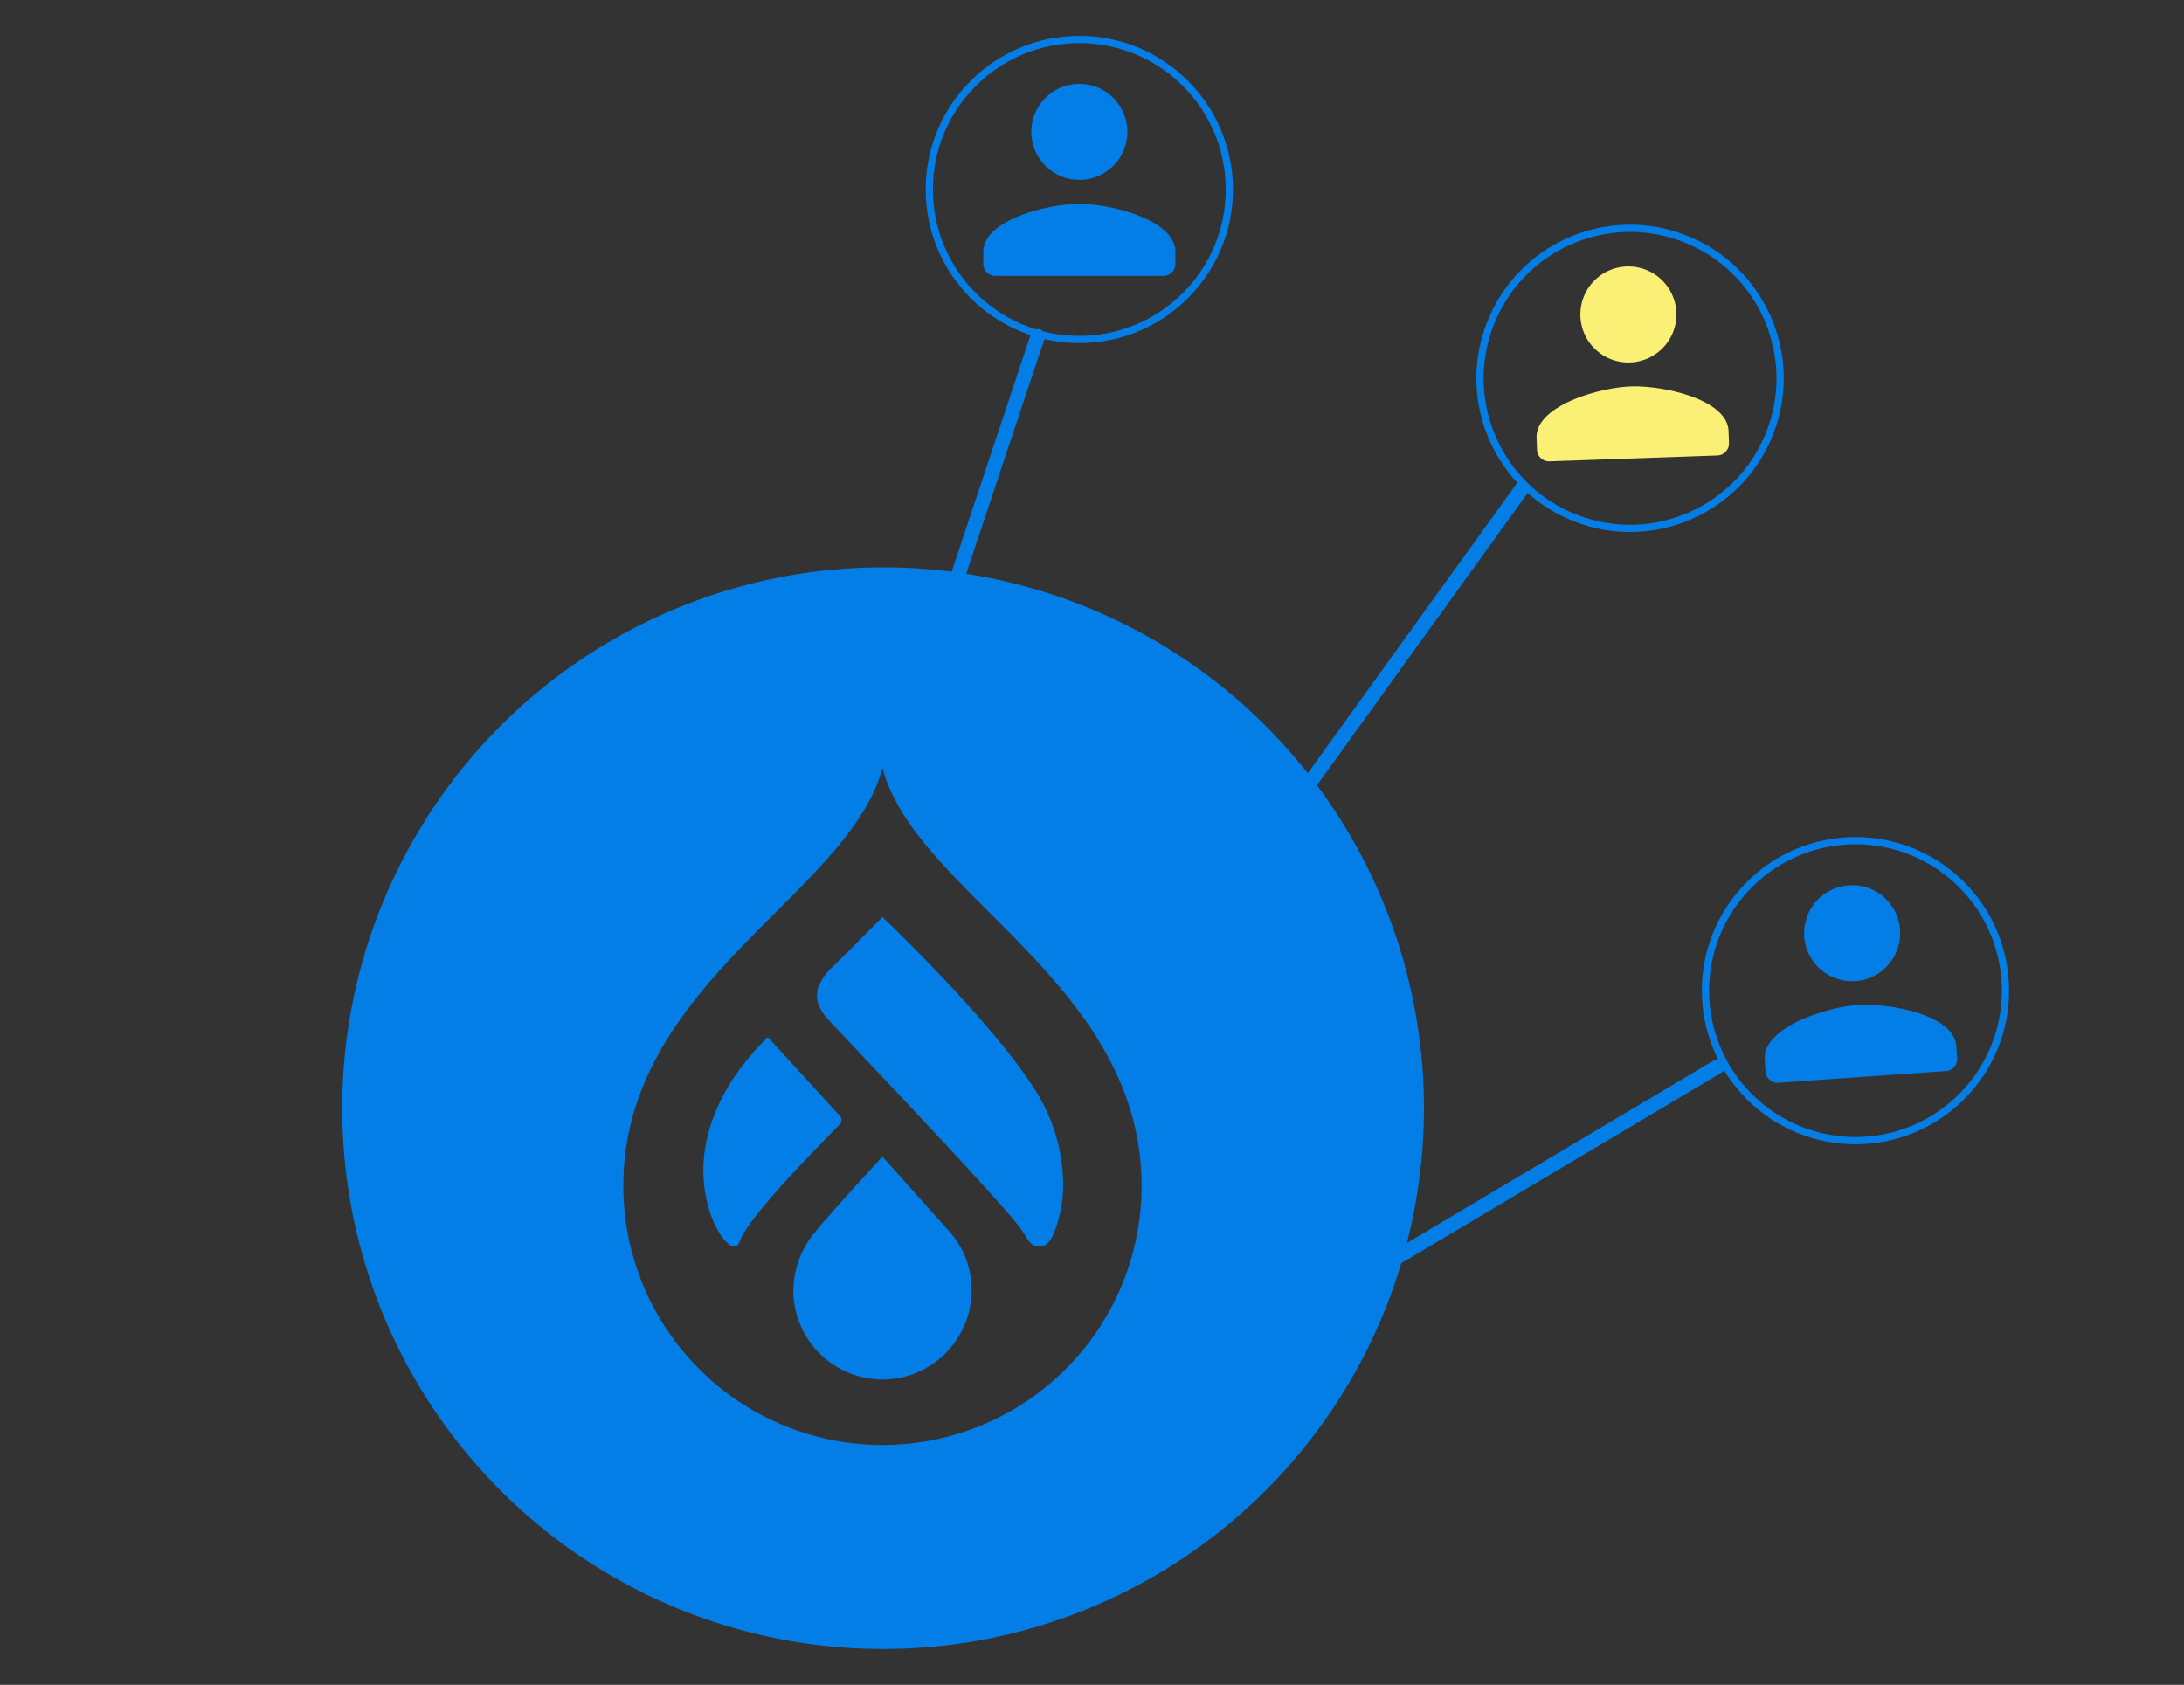 <svg xmlns="http://www.w3.org/2000/svg" width="302" height="233" viewBox="0 0 302 233">
  <rect x="0" y="0" width="302" height="233" fill="#333333" stroke="none"/>
  <g id="Group_2536" data-name="Group 2536" transform="translate(3491 -87)">
    <rect id="Rectangle_1766" data-name="Rectangle 1766" width="302" height="233" transform="translate(-3491 87)" fill="none"/>
    <g id="Group_2535" data-name="Group 2535" transform="translate(-36 -6.044)">
      <line id="Line_39" data-name="Line 39" x1="12" y2="36" transform="translate(-3323.5 139.544)" fill="none" stroke="#037ee6" stroke-linecap="round" stroke-width="2"/>
      <line id="Line_40" data-name="Line 40" x1="31" y2="43" transform="translate(-3275.5 160.544)" fill="none" stroke="#037ee6" stroke-linecap="round" stroke-width="2"/>
      <line id="Line_41" data-name="Line 41" x1="46.62" y2="27.74" transform="translate(-3264.12 240.544)" fill="none" stroke="#037ee6" stroke-linecap="round" stroke-width="2"/>
      <g id="Ellipse_238" data-name="Ellipse 238" transform="translate(-3326.998 98)" fill="none" stroke="#037ee6" stroke-width="1">
        <circle cx="21.246" cy="21.246" r="21.246" stroke="none"/>
        <circle cx="21.246" cy="21.246" r="20.746" fill="none"/>
      </g>
      <g id="Ellipse_239" data-name="Ellipse 239" transform="translate(-3241.819 117.919) rotate(21)" fill="none" stroke="#037ee6" stroke-width="1">
        <circle cx="21.246" cy="21.246" r="21.246" stroke="none"/>
        <circle cx="21.246" cy="21.246" r="20.746" fill="none"/>
      </g>
      <g id="Ellipse_240" data-name="Ellipse 240" transform="matrix(0.743, 0.669, -0.669, 0.743, -3199.998, 200.045)" fill="none" stroke="#037ee6" stroke-width="1">
        <circle cx="21.246" cy="21.246" r="21.246" stroke="none"/>
        <circle cx="21.246" cy="21.246" r="20.746" fill="none"/>
      </g>
      <g id="Icons" transform="translate(-3325.67 98)">
        <g id="Rounded" transform="translate(0 0)">
          <g id="Social">
            <g id="_-Round-_-Social-_-person" data-name="-Round-/-Social-/-person">
              <g id="Group_2534" data-name="Group 2534">
                <path id="Path" d="M0,0H39.837V39.837H0Z" fill="none" fill-rule="evenodd"/>
                <path id="_-Icon-Color" data-name="🔹-Icon-Color" d="M17.279,17.279a6.64,6.64,0,1,0-6.64-6.64A6.638,6.638,0,0,0,17.279,17.279Zm0,3.32C12.847,20.6,4,22.823,4,27.238V28.9a1.665,1.665,0,0,0,1.66,1.66H28.9a1.665,1.665,0,0,0,1.66-1.66v-1.66C30.558,22.823,21.711,20.6,17.279,20.6Z" transform="translate(2.64 2.64)" fill="#037ee6" fill-rule="evenodd"/>
              </g>
            </g>
          </g>
        </g>
      </g>
      <g id="Icons-2" data-name="Icons" transform="translate(-3250.2 123.956) rotate(-2)">
        <g id="Rounded-2" data-name="Rounded" transform="translate(0 0)">
          <g id="Social-2" data-name="Social">
            <g id="_-Round-_-Social-_-person-2" data-name="-Round-/-Social-/-person">
              <g id="Group_2534-2" data-name="Group 2534">
                <path id="Path-2" data-name="Path" d="M0,0H39.837V39.837H0Z" fill="none" fill-rule="evenodd"/>
                <path id="_-Icon-Color-2" data-name="🔹-Icon-Color" d="M13.279,13.279A6.64,6.64,0,1,0,6.64,6.64,6.638,6.638,0,0,0,13.279,13.279Zm0,3.32C8.847,16.6,0,18.823,0,23.238V24.9a1.665,1.665,0,0,0,1.66,1.66H24.9a1.665,1.665,0,0,0,1.66-1.66v-1.66C26.558,18.823,17.711,16.6,13.279,16.6Z" transform="translate(6.64 6.64)" fill="#faf076" fill-rule="evenodd"/>
              </g>
            </g>
          </g>
        </g>
      </g>
      <g id="Icons-3" data-name="Icons" transform="translate(-3219.685 210.243) rotate(-4)">
        <g id="Rounded-3" data-name="Rounded" transform="translate(0 0)">
          <g id="Social-3" data-name="Social">
            <g id="_-Round-_-Social-_-person-3" data-name="-Round-/-Social-/-person">
              <g id="Group_2534-3" data-name="Group 2534">
                <path id="Path-3" data-name="Path" d="M0,0H39.837V39.837H0Z" fill="none" fill-rule="evenodd"/>
                <path id="_-Icon-Color-3" data-name="🔹-Icon-Color" d="M13.279,13.279A6.64,6.64,0,1,0,6.64,6.64,6.638,6.638,0,0,0,13.279,13.279Zm0,3.32C8.847,16.6,0,18.823,0,23.238V24.9a1.665,1.665,0,0,0,1.66,1.66H24.9a1.665,1.665,0,0,0,1.66-1.66v-1.66C26.558,18.823,17.711,16.6,13.279,16.6Z" transform="translate(6.64 6.64)" fill="#037ee6" fill-rule="evenodd"/>
              </g>
            </g>
          </g>
        </g>
      </g>
      <g id="Group_2533" data-name="Group 2533" transform="translate(-3408 171.035)">
        <path id="Subtraction_2" data-name="Subtraction 2" d="M3846.027,416.062a74.791,74.791,0,1,1,29.2-5.9A74.558,74.558,0,0,1,3846.027,416.062Zm0-121.838h0c-1.868,7.068-8.107,13.306-14.711,19.909l-.034.034-.022.022c-9.872,9.869-21.062,21.055-21.062,37.828a35.829,35.829,0,0,0,71.659,0c0-16.774-11.194-27.961-21.069-37.832l-.018-.018-.033-.034c-6.6-6.6-12.843-12.841-14.71-19.909Zm0,84.561a12.323,12.323,0,0,1-12.323-12.322,12.873,12.873,0,0,1,3.066-8.14c2.192-2.681,9.18-10.282,9.25-10.358.063.07,6.913,7.74,9.235,10.333a12.021,12.021,0,0,1,3.091,8.166,12.323,12.323,0,0,1-12.32,12.322Zm21.764-18.4c-1.08,0-1.4-.508-2.042-1.519-.134-.212-.3-.475-.493-.76-1.832-2.711-14.52-16.147-22.1-24.175l0,0-.012-.013c-2.1-2.221-3.754-3.975-4.6-4.889-1.4-1.513-1.869-3.023-1.392-4.488a7.7,7.7,0,0,1,2.086-2.907l.029-.029.147-.146c1.672-1.675,6.579-6.581,6.617-6.618a.34.34,0,0,1,.031.028c.652.623,4.1,3.944,8.083,8.137,4.051,4.268,9.543,10.389,12.705,15.311a24.571,24.571,0,0,1,4.147,12.8,18.126,18.126,0,0,1-1.375,7.694h0l0,0c-.166.362-.784,1.547-1.681,1.581Zm-42.311-.01h-.056c-.718-.028-2.029-1.512-2.981-3.944a18.807,18.807,0,0,1-.734-10.657c1.046-5,3.89-9.82,8.453-14.333l9.954,10.872a.853.853,0,0,1-.068,1.271l-.582.595-.04.04c-3.273,3.339-11.967,12.208-13.135,15.462C3826.044,360.371,3825.677,360.371,3825.48,360.371Z" transform="translate(-3771 -266.009)" fill="#037ee6"/>
      </g>
    </g>
  </g>
</svg>

